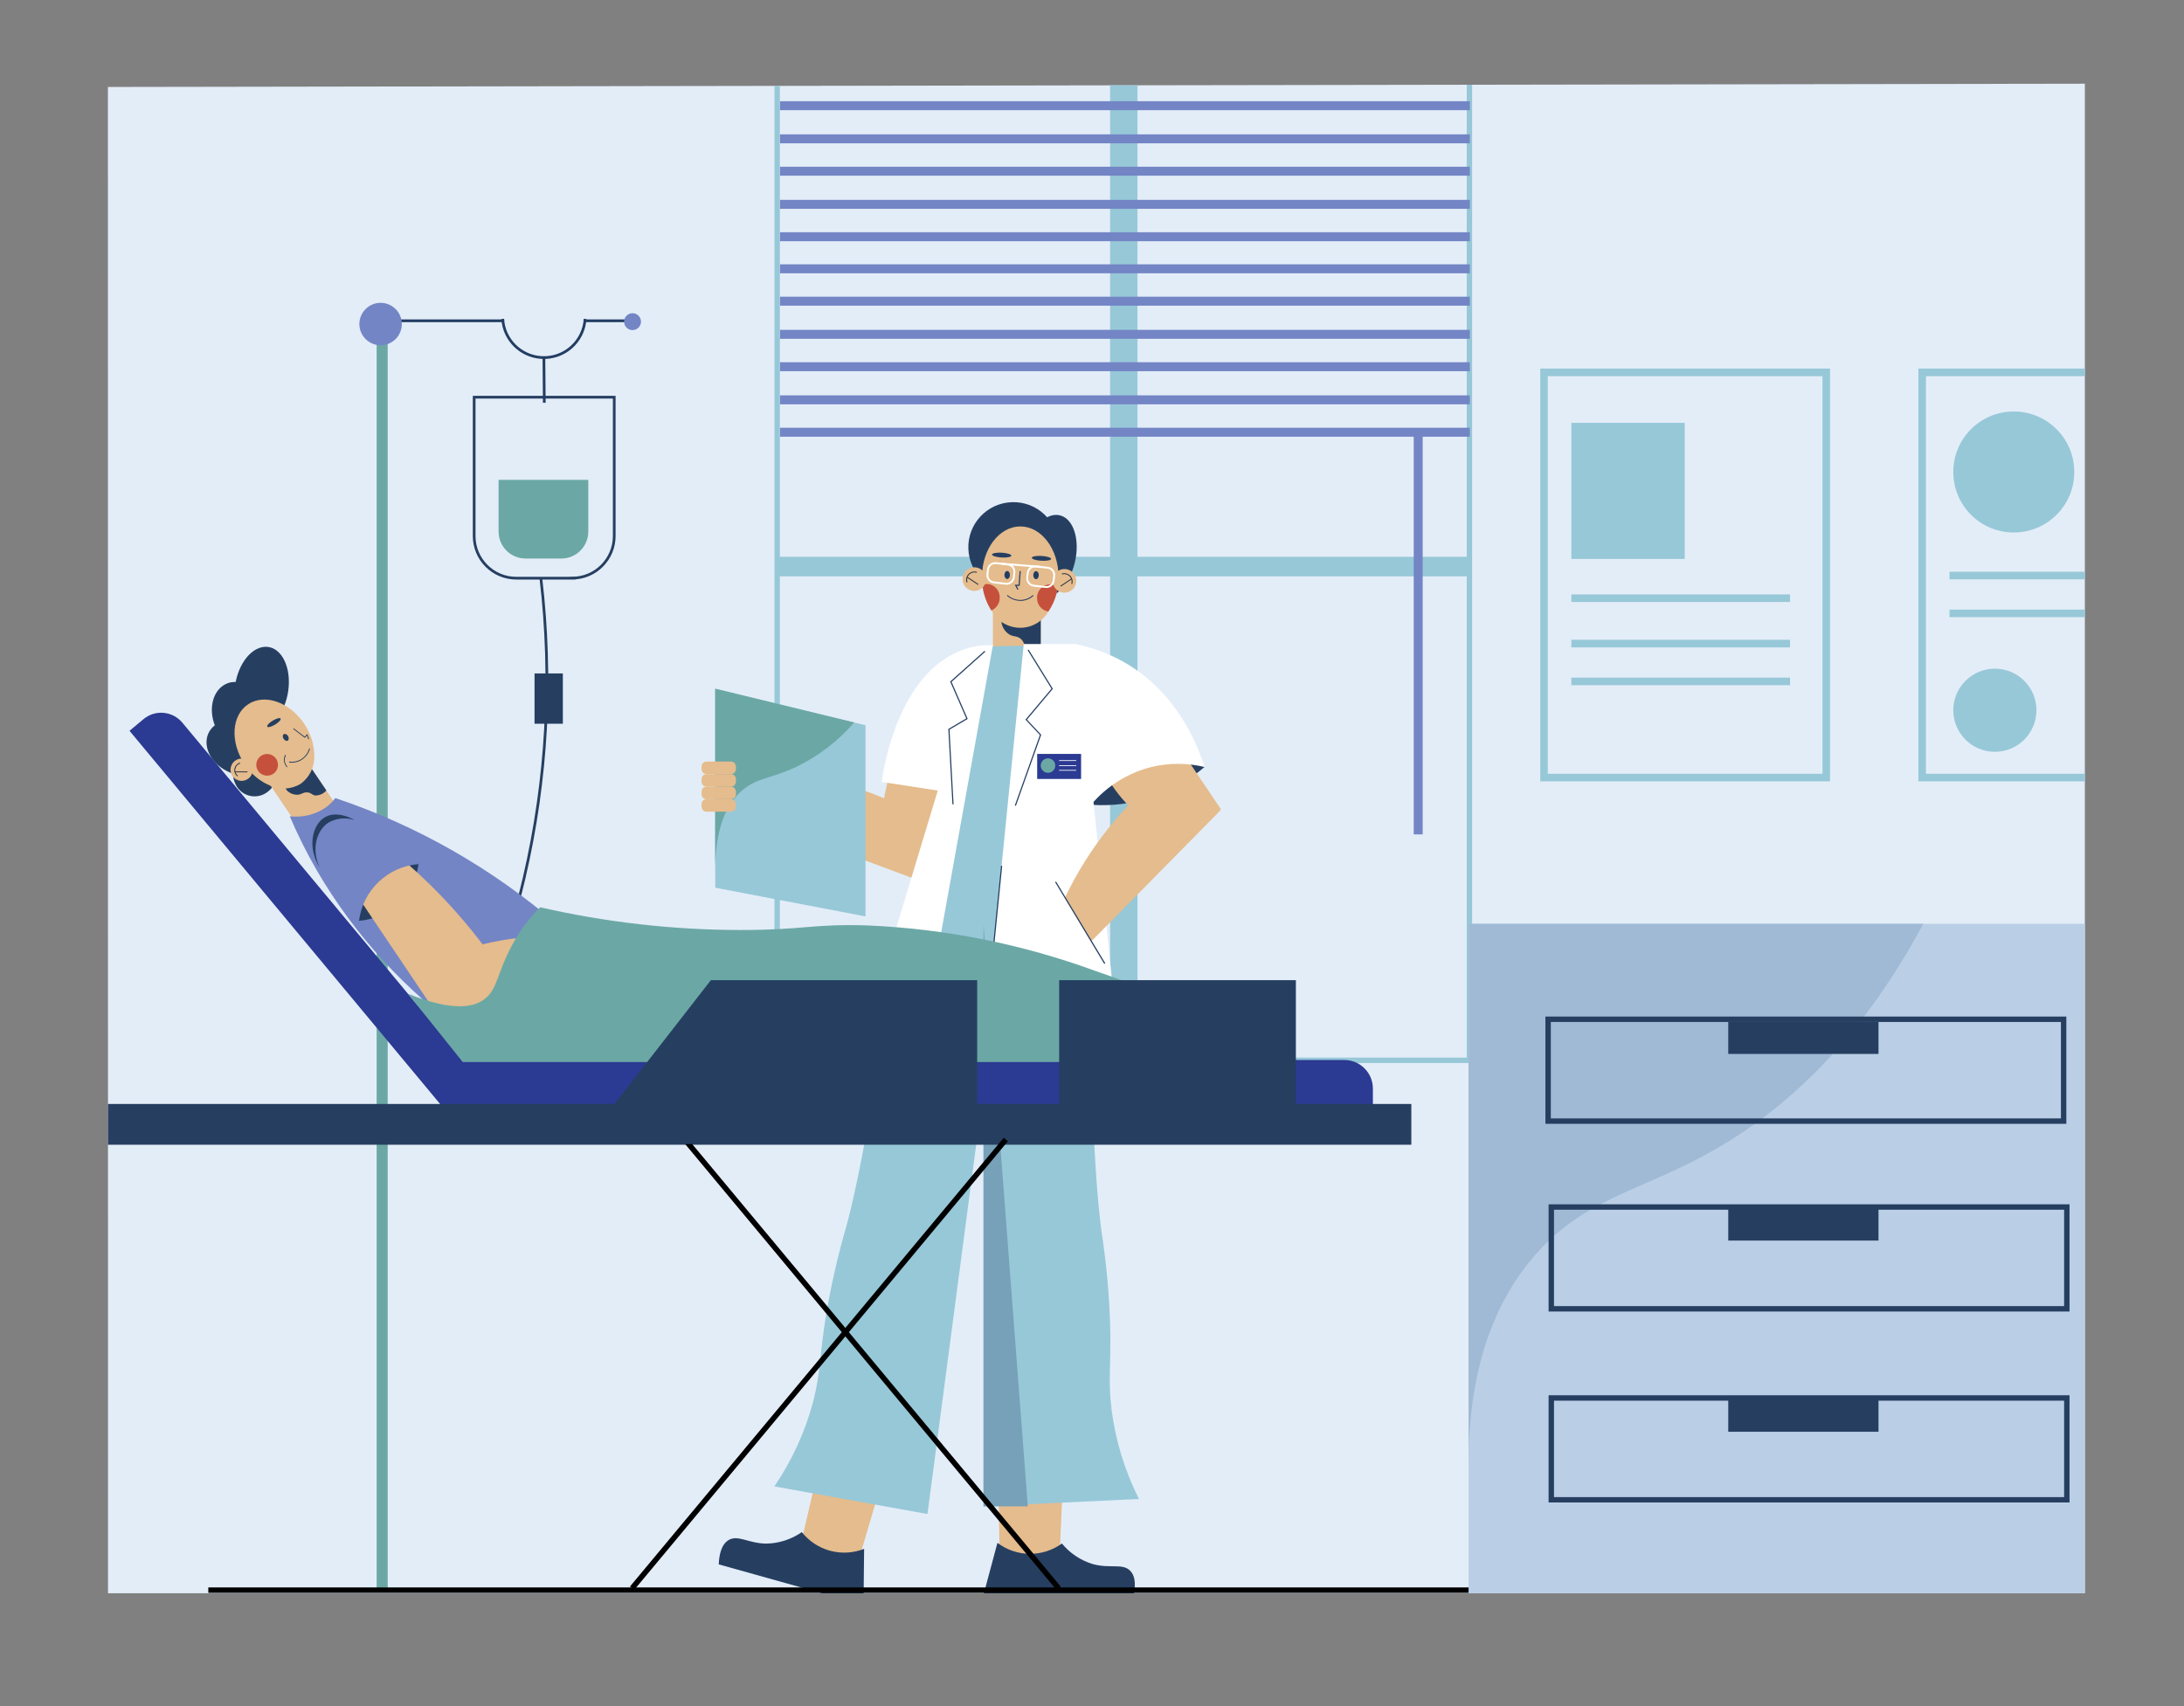 <?xml version="1.0" encoding="UTF-8"?>
<svg id="Layer_1" data-name="Layer 1" xmlns="http://www.w3.org/2000/svg" xmlns:xlink="http://www.w3.org/1999/xlink" viewBox="0 0 403.35 315.1">
  <rect x="0" y="0" width="403.35" height="315.1" fill="#808080" stroke="none"/>
  <defs>
    <style>
      .cls-1 {
        fill: #bacfe6;
      }

      .cls-2 {
        fill: #fff;
      }

      .cls-3 {
        stroke: #000;
      }

      .cls-3, .cls-4, .cls-5, .cls-6, .cls-7, .cls-8, .cls-9 {
        fill: none;
      }

      .cls-3, .cls-4, .cls-5, .cls-6, .cls-8, .cls-9 {
        stroke-miterlimit: 10;
      }

      .cls-10 {
        fill: #97c8d8;
      }

      .cls-11 {
        fill: #233d62;
      }

      .cls-12 {
        fill: #2b3a92;
      }

      .cls-13 {
        fill: #263f61;
      }

      .cls-4, .cls-5 {
        stroke: #263f61;
      }

      .cls-14 {
        fill: #a0bad6;
      }

      .cls-5, .cls-9 {
        stroke-width: .5px;
      }

      .cls-15 {
        clip-path: url(#clippath);
      }

      .cls-6 {
        stroke: #97c8d8;
      }

      .cls-16 {
        fill: #e3edf8;
      }

      .cls-8 {
        stroke-width: .15px;
      }

      .cls-8, .cls-9 {
        stroke: #233d62;
      }

      .cls-17 {
        fill: #2b3340;
      }

      .cls-18 {
        fill: #c5513d;
      }

      .cls-19 {
        fill: #7385c5;
      }

      .cls-20 {
        fill: #6ba8a5;
      }

      .cls-21 {
        fill: #77a1b9;
      }

      .cls-22 {
        fill: #e5bc8d;
      }
    </style>
    <clipPath id="clippath">
      <polyline class="cls-7" points="19.93 16.06 19.95 294.28 385.04 294.28 385.04 15.46 19.93 16.06"/>
    </clipPath>
  </defs>
  <g class="cls-15">
    <path id="Path_39483" data-name="Path 39483" class="cls-16" d="m19.93,12.79h415.39v281.48H19.93V12.79Z"/>
    <rect id="Rectangle_5389" data-name="Rectangle 5389" class="cls-6" x="143.53" y="12.45" width="127.85" height="183.39"/>
    <rect id="Rectangle_5390" data-name="Rectangle 5390" class="cls-10" x="205.02" y="12.57" width="5.06" height="183.43"/>
    <rect id="Rectangle_5391" data-name="Rectangle 5391" class="cls-10" x="143.64" y="102.84" width="127.82" height="3.61"/>
    <rect id="Rectangle_5392" data-name="Rectangle 5392" class="cls-19" x="144.06" y="12.71" width="127.4" height="1.66"/>
    <rect id="Rectangle_5393" data-name="Rectangle 5393" class="cls-19" x="144.06" y="18.69" width="127.4" height="1.66"/>
    <rect id="Rectangle_5394" data-name="Rectangle 5394" class="cls-19" x="144.06" y="24.81" width="127.4" height="1.66"/>
    <rect id="Rectangle_5395" data-name="Rectangle 5395" class="cls-19" x="144.06" y="30.79" width="127.4" height="1.66"/>
    <rect id="Rectangle_5396" data-name="Rectangle 5396" class="cls-19" x="144.06" y="36.91" width="127.4" height="1.66"/>
    <rect id="Rectangle_5397" data-name="Rectangle 5397" class="cls-19" x="144.06" y="42.89" width="127.4" height="1.66"/>
    <rect id="Rectangle_5398" data-name="Rectangle 5398" class="cls-19" x="144.06" y="48.82" width="127.4" height="1.66"/>
    <rect id="Rectangle_5399" data-name="Rectangle 5399" class="cls-19" x="144.06" y="54.8" width="127.4" height="1.66"/>
    <rect id="Rectangle_5400" data-name="Rectangle 5400" class="cls-19" x="144.06" y="60.92" width="127.4" height="1.66"/>
    <rect id="Rectangle_5401" data-name="Rectangle 5401" class="cls-19" x="144.06" y="66.9" width="127.4" height="1.66"/>
    <rect id="Rectangle_5402" data-name="Rectangle 5402" class="cls-19" x="144.06" y="73.02" width="127.4" height="1.66"/>
    <rect id="Rectangle_5403" data-name="Rectangle 5403" class="cls-19" x="144.06" y="79" width="127.4" height="1.66"/>
    <rect id="Rectangle_5404" data-name="Rectangle 5404" class="cls-19" x="261.09" y="79.68" width="1.66" height="74.43"/>
    <path id="Path_39371" data-name="Path 39371" class="cls-5" d="m105.67,106.79h-10.32c-4.29,0-7.78-3.48-7.78-7.78h0v-25.65h25.87v25.65c0,4.29-3.48,7.77-7.78,7.77Z"/>
    <path id="Path_39372" data-name="Path 39372" class="cls-20" d="m103.67,103.16h-6.61c-2.75,0-4.98-2.23-4.98-4.98h0v-9.55h16.57v9.55c0,2.75-2.23,4.98-4.98,4.98h0"/>
    <rect id="Rectangle_5405" data-name="Rectangle 5405" class="cls-20" x="69.56" y="59.41" width="2.04" height="234.29"/>
    <path id="Path_39373" data-name="Path 39373" class="cls-5" d="m99.89,106.79c2.18,18.48,1.14,37.2-3.08,55.32-1.54,6.57-3.51,13.03-5.89,19.34"/>
    <rect id="Rectangle_5406" data-name="Rectangle 5406" class="cls-13" x="98.72" y="124.38" width="5.23" height="9.3"/>
    <line id="Line_237" data-name="Line 237" class="cls-9" x1="93.11" y1="59.25" x2="70.14" y2="59.25"/>
    <line id="Line_238" data-name="Line 238" class="cls-9" x1="116.08" y1="59.25" x2="107.79" y2="59.25"/>
    <path id="Path_39374" data-name="Path 39374" class="cls-9" d="m108.06,58.9c-.26,4.2-3.88,7.4-8.09,7.13-3.84-.24-6.89-3.3-7.13-7.13"/>
    <line id="Line_239" data-name="Line 239" class="cls-9" x1="100.45" y1="66.04" x2="100.52" y2="74.39"/>
    <path id="Path_39375" data-name="Path 39375" class="cls-19" d="m74.21,59.85c0,2.17-1.76,3.92-3.92,3.92s-3.92-1.76-3.92-3.92,1.76-3.92,3.92-3.92h0c2.17,0,3.92,1.76,3.92,3.92"/>
    <path id="Path_39376" data-name="Path 39376" class="cls-19" d="m118.38,59.41c0,.86-.7,1.56-1.56,1.56-.86,0-1.56-.7-1.56-1.56,0-.86.7-1.56,1.56-1.56h0c.86,0,1.56.7,1.56,1.56"/>
    <path id="Path_39377" data-name="Path 39377" class="cls-13" d="m201.5,148.64c2.7-7.33,10.83-11.08,18.16-8.38.98.36,1.92.83,2.79,1.4-5.77,5.03-13.32,7.54-20.95,6.98"/>
    <path id="Path_39378" data-name="Path 39378" class="cls-22" d="m153.76,260.04l-5.88,25.2,10.5,3.59,7.87-26.62-12.49-2.17Z"/>
    <path id="Path_39379" data-name="Path 39379" class="cls-13" d="m148.08,282.98c-1.91,1.33-4.17,2.07-6.49,2.12-3.32,0-5.29-1.7-7.03-.65-1.36.82-1.75,2.76-1.82,4.49l26.74,7.48.11-10.35c-4.1,1.62-8.77.36-11.5-3.08"/>
    <path id="Path_39380" data-name="Path 39380" class="cls-10" d="m171.29,279.64l-28.28-5.1c3.26-4.79,5.69-10.09,7.17-15.69,1.4-5.37,1.11-8.08,2.35-15.79.94-5.63,2.21-11.2,3.81-16.68,2.12-7.92,5.22-23.22,9.47-55.78l19.52,2.57-14.04,106.46Z"/>
    <path id="Path_39381" data-name="Path 39381" class="cls-13" d="m189.3,101.68c-1.02,4.21.22,8.12,2.76,8.73s5.43-2.3,6.44-6.5-.22-8.12-2.76-8.73-5.43,2.3-6.45,6.5"/>
    <path id="Path_39382" data-name="Path 39382" class="cls-13" d="m178.84,101.36c.16,4.6,4.01,8.2,8.61,8.04,4.6-.16,8.2-4.01,8.04-8.61-.16-4.6-4.01-8.2-8.61-8.04h0c-4.6.16-8.2,4.01-8.04,8.61"/>
    <rect id="Rectangle_5407" data-name="Rectangle 5407" class="cls-22" x="183.37" y="112.36" width="8.84" height="10.77"/>
    <path id="Path_39383" data-name="Path 39383" class="cls-13" d="m192.21,112.36v7.61c-.89.23-1.83.08-2.6-.41-.63-.5-.43-1.09-1.19-1.64-.67-.49-1.17-.3-1.9-.67-.82-.47-1.39-1.28-1.55-2.21.08-.89.16-1.79.24-2.68h7Z"/>
    <path id="Path_39384" data-name="Path 39384" class="cls-22" d="m181.36,106.59c0,.47.02.95.08,1.42v.02c.18,1.67.74,3.27,1.64,4.69,0,0,.01.02.02.03,1.55,2.93,5.18,4.06,8.11,2.51,1.01-.53,1.84-1.33,2.41-2.32.91-1.34,1.51-2.87,1.74-4.48.09-.62.14-1.24.14-1.86,0-5.17-3.15-9.37-7.06-9.37s-7.08,4.19-7.08,9.35"/>
    <path id="Path_39385" data-name="Path 39385" class="cls-18" d="m191.53,110.44c-.04,1.24.85,2.31,2.08,2.51.91-1.34,1.51-2.87,1.74-4.48-.41-.35-.92-.54-1.46-.54-1.35.05-2.4,1.17-2.36,2.52"/>
    <path id="Path_39386" data-name="Path 39386" class="cls-18" d="m181.43,108.03c.18,1.67.74,3.27,1.64,4.69,0,0,.01.02.02.03.95-.4,1.56-1.34,1.54-2.37.05-1.35-1.01-2.48-2.35-2.52-.29,0-.58.06-.85.17"/>
    <path id="Path_39387" data-name="Path 39387" class="cls-22" d="m177.84,106.35c-.34,1.16.33,2.37,1.49,2.71s2.37-.33,2.71-1.49-.33-2.37-1.49-2.71c0,0,0,0,0,0-1.16-.34-2.37.33-2.71,1.49"/>
    <path id="Path_39388" data-name="Path 39388" class="cls-17" d="m178.52,107.57l.16-.05c-.24-.71.15-1.49.86-1.73.27-.09.57-.09.84,0l.05-.16c-.81-.26-1.67.19-1.93,1-.1.31-.09.64,0,.95"/>
    <rect id="Rectangle_5408" data-name="Rectangle 5408" class="cls-17" x="179.55" y="106.04" width=".17" height="2.46" transform="translate(-9.09 197.58) rotate(-56.41)"/>
    <path id="Path_39389" data-name="Path 39389" class="cls-22" d="m198.69,106.68c.33,1.16-.34,2.37-1.5,2.71-1.16.33-2.37-.34-2.71-1.5-.33-1.16.34-2.37,1.5-2.71,1.16-.33,2.37.34,2.71,1.5,0,0,0,0,0,0"/>
    <path id="Path_39390" data-name="Path 39390" class="cls-17" d="m198.01,107.9c.27-.81-.16-1.68-.97-1.95-.31-.1-.64-.11-.95-.01l.05.16c.72-.22,1.49.18,1.71.9.09.27.08.57,0,.84l.17.05Z"/>
    <path id="Path_39391" data-name="Path 39391" class="cls-17" d="m195.91,108.34l2.05-1.36-.09-.14-2.05,1.36.09.14Z"/>
    <path id="Path_39392" data-name="Path 39392" class="cls-11" d="m189.02,110.94c.69-.12,1.34-.43,1.86-.9l-.11-.13c-.56.5-1.27.82-2.03.89-.98.07-1.94-.25-2.67-.9l-.11.13c.77.67,1.78,1.01,2.8.94.09,0,.18-.02.26-.03"/>
    <path id="Path_39393" data-name="Path 39393" class="cls-11" d="m190.83,106.23c0,.41.23.74.51.74s.51-.33.51-.74-.23-.74-.51-.74-.51.33-.51.74"/>
    <path id="Path_39394" data-name="Path 39394" class="cls-11" d="m185.5,106.2c0,.41.23.74.51.74s.51-.33.51-.74-.23-.74-.51-.74-.51.33-.51.74"/>
    <path id="Path_39395" data-name="Path 39395" class="cls-11" d="m187.91,108.93l-.5-.93h.71l.19-2.53.21.02-.21,2.72h-.55l.33.62-.19.1Z"/>
    <path id="Path_39396" data-name="Path 39396" class="cls-13" d="m183.21,102.42c-.01.25.77.49,1.76.55s1.8-.1,1.81-.34-.77-.49-1.76-.55-1.8.1-1.81.34"/>
    <path id="Path_39397" data-name="Path 39397" class="cls-13" d="m190.56,103.02c-.01.25.77.49,1.76.55s1.8-.1,1.81-.34-.77-.49-1.76-.55-1.8.1-1.81.34"/>
    <path id="Path_39398" data-name="Path 39398" class="cls-2" d="m193.25,108.59c-.06,0-.11,0-.17,0l-2.19-.25c-.84-.1-1.44-.85-1.35-1.69l.1-.86c.09-.84.85-1.44,1.69-1.35l2.19.25c.84.09,1.44.85,1.35,1.69,0,0,0,0,0,0l-.1.86c-.09.77-.74,1.36-1.52,1.36m-2.32-.6l2.18.25c.65.07,1.23-.4,1.31-1.04l.1-.86c.07-.65-.39-1.23-1.04-1.31l-2.19-.25c-.65-.07-1.23.4-1.31,1.04l-.1.86c-.07.65.39,1.23,1.04,1.31"/>
    <path id="Path_39399" data-name="Path 39399" class="cls-2" d="m185.9,107.99c-.06,0-.11,0-.17,0l-2.19-.25c-.84-.09-1.44-.85-1.35-1.69,0,0,0,0,0,0l.1-.86c.09-.84.85-1.44,1.69-1.35,0,0,0,0,0,0l2.18.25c.84.09,1.44.85,1.35,1.69l-.1.86c-.09.77-.74,1.36-1.52,1.36m-2.09-3.82c-.6,0-1.1.45-1.17,1.05l-.1.86c-.07.65.39,1.23,1.04,1.3h0l2.19.25c.65.07,1.23-.39,1.31-1.04l.1-.86c.07-.65-.39-1.23-1.04-1.31l-2.19-.25s-.09,0-.13,0"/>
    <rect id="Rectangle_5409" data-name="Rectangle 5409" class="cls-2" x="188.39" y="100.81" width=".35" height="7.21" transform="translate(69.39 284.01) rotate(-85.41)"/>
    <path id="Path_39400" data-name="Path 39400" class="cls-22" d="m199.09,126.2l-20.74-.92-.27,29.42,18.29,3.14,2.72-31.64Z"/>
    <path id="Path_39401" data-name="Path 39401" class="cls-22" d="m181.11,133.31l-10.89,29.45-7.94-9.38c1.24-9.37,3.87-18.51,7.81-27.11l11.03,7.04"/>
    <path id="Path_39402" data-name="Path 39402" class="cls-22" d="m170.11,162.77l-38.2-14.19,2.21-4.98c9.88-1.42,19.95-.09,29.12,3.83l6.87,15.34"/>
    <path id="Path_39403" data-name="Path 39403" class="cls-2" d="m181.31,119.2c-1.23.15-2.45.44-3.61.87-11.74,4.35-14.48,21.53-14.88,24.35l10.93,1.68,7.57-26.91"/>
    <path id="Path_39404" data-name="Path 39404" class="cls-22" d="m196.82,261.46l-1.12,25.86-11.09.63-.42-27.76,12.62,1.27Z"/>
    <path id="Path_39405" data-name="Path 39405" class="cls-10" d="m194.05,119.18c3.03,19.45,6.06,38.91,9.1,58.36l-38.98-.57,17.71-57.58,12.17-.21Z"/>
    <path id="Path_39406" data-name="Path 39406" class="cls-10" d="m132.09,163.96l27.75,5.3v-35.31l-27.75-6.74v36.76Z"/>
    <path id="Path_39407" data-name="Path 39407" class="cls-20" d="m132.09,127.2l25.66,6.24c-2.97,3.45-6.63,6.25-10.74,8.22-4.58,2.16-7.05,1.95-9.78,4.19-2.35,1.93-4.99,5.76-5.15,14.24v-32.89Z"/>
    <path id="Path_39408" data-name="Path 39408" class="cls-2" d="m183.37,119.18l-16.35,90.82-13.45.84,27.75-91.65,2.06-.02"/>
    <path id="Path_39409" data-name="Path 39409" class="cls-10" d="m181.64,278.22l28.71-1.36c-2.61-5.17-4.32-10.75-5.06-16.5-.68-5.5-.05-8.15-.27-15.97-.19-5.7-.73-11.39-1.6-17.03-1.06-8.13-2.14-23.7-2.1-56.53h-19.69v107.38Z"/>
    <path id="Path_39410" data-name="Path 39410" class="cls-21" d="m181.64,170.84l8.18,107.38h-8.18v-107.38Z"/>
    <path id="Path_39411" data-name="Path 39411" class="cls-2" d="m198.92,118.95c3.08,29.65,6.16,59.31,9.24,88.96l-28.03.52c2.98-29.83,5.96-59.66,8.94-89.48h9.85Z"/>
    <path id="Path_39412" data-name="Path 39412" class="cls-22" d="m130.49,142.98h4.5c.51,0,.92-.41.92-.92h0v-.48c0-.51-.41-.92-.92-.92h-4.5c-.51,0-.92.41-.92.92h0v.48c0,.51.41.92.92.92h0"/>
    <path id="Path_39413" data-name="Path 39413" class="cls-22" d="m130.49,145.3h4.5c.51,0,.92-.41.92-.92h0v-.48c0-.51-.41-.92-.92-.92h-4.5c-.51,0-.92.41-.92.92h0v.48c0,.51.41.92.92.92h0"/>
    <path id="Path_39414" data-name="Path 39414" class="cls-22" d="m130.49,147.61h4.5c.51,0,.92-.41.92-.92h0v-.48c0-.51-.41-.92-.92-.92h-4.5c-.51,0-.92.41-.92.92h0v.48c0,.51.41.92.92.92h0"/>
    <path id="Path_39415" data-name="Path 39415" class="cls-22" d="m130.49,149.92h4.5c.51,0,.92-.41.92-.92h0v-.48c0-.51-.41-.92-.92-.92h-4.5c-.51,0-.92.41-.92.92h0v.48c0,.51.41.92.92.92h0"/>
    <path id="Path_39416" data-name="Path 39416" class="cls-22" d="m209.88,126.29l15.63,23.21-11.81,3.39c-4.93-2.87-8.74-7.32-10.81-12.63-1.33-3.56-1.81-7.39-1.4-11.17l8.38-2.79"/>
    <path id="Path_39417" data-name="Path 39417" class="cls-22" d="m225.47,149.6c-9.54,9.67-19.07,19.35-28.61,29.02l-3.64-4.06c3.05-9.68,8.27-18.55,15.25-25.92l16.99.96"/>
    <path id="Path_39418" data-name="Path 39418" class="cls-2" d="m198.46,118.94l3.04,29.7c2.9-3.45,6.81-5.89,11.17-6.98,3.21-.77,6.56-.77,9.78,0-1.03-3.32-4.72-13.7-15.07-19.48-2.78-1.55-5.79-2.64-8.91-3.23"/>
    <path id="Path_39419" data-name="Path 39419" class="cls-11" d="m187.62,148.84l-.2-.07,4.63-13.02-2.66-2.84.06-.07,4.74-5.64-4.4-7.11.18-.11,4.48,7.24-.05.06-4.73,5.63,2.62,2.8-.02.06-4.65,13.07Z"/>
    <path id="Path_39420" data-name="Path 39420" class="cls-11" d="m175.9,148.56l-.76-13.92.06-.03,3.25-1.92-2.97-6.81.06-.05,6.29-5.62.14.16-6.23,5.57,2.98,6.84-.08.05-3.28,1.93.75,13.8h-.21Z"/>
    <rect id="Rectangle_5410" data-name="Rectangle 5410" class="cls-12" x="191.55" y="139.25" width="8.11" height="4.62"/>
    <path id="Path_39421" data-name="Path 39421" class="cls-20" d="m194.89,141.4c0,.74-.6,1.34-1.34,1.34s-1.34-.6-1.34-1.34.6-1.34,1.34-1.34h0c.74,0,1.34.6,1.34,1.34h0"/>
    <rect id="Rectangle_5411" data-name="Rectangle 5411" class="cls-2" x="195.6" y="140.41" width="3.16" height=".14"/>
    <rect id="Rectangle_5412" data-name="Rectangle 5412" class="cls-2" x="195.6" y="141.33" width="3.16" height=".14"/>
    <rect id="Rectangle_5413" data-name="Rectangle 5413" class="cls-2" x="195.6" y="142.21" width="3.16" height=".14"/>
    <path id="Path_39422" data-name="Path 39422" class="cls-13" d="m196.12,285.09c1.48,1.79,3.45,3.11,5.68,3.79,3.2.89,5.56-.21,6.95,1.26,1.09,1.16.94,3.13.55,4.81h-27.77s2.68-9.99,2.68-9.99c3.51,2.66,8.35,2.71,11.91.12"/>
    <path id="Path_39423" data-name="Path 39423" class="cls-2" d="m194.94,162.88c-7.17,10.59-10.26,19.43-7.71,21.71,3.39,3.03,16.1-6.1,16.8-6.61l-9.08-15.1"/>
    <path id="Path_39424" data-name="Path 39424" class="cls-11" d="m203.94,178.03l-9.08-15.1.18-.11,9.09,15.1-.19.11Z"/>
    <path id="Path_39425" data-name="Path 39425" class="cls-11" d="m199.66,208.53h-19.65v-.12s4.87-48.51,4.87-48.51l.21.02-4.84,48.4h19.42v.21Z"/>
    <path id="Path_39426" data-name="Path 39426" class="cls-12" d="m253.55,204.57H85.46v-8.79h162.81c2.92,0,5.28,2.36,5.28,5.28h0s0,3.51,0,3.51Z"/>
    <path id="Path_39427" data-name="Path 39427" class="cls-13" d="m45.11,138.58c1.76-1.24,4.19-.83,5.44.93.11.16.21.33.3.5,1.13,2.22.46,4.93-1.58,6.36-1.76,1.24-4.19.83-5.43-.93-.11-.16-.22-.33-.3-.51-1.13-2.22-.46-4.93,1.58-6.36"/>
    <path id="Path_39428" data-name="Path 39428" class="cls-13" d="m44.86,133.1c3.36.82,5.82,3.72,5.48,6.48s-3.33,4.31-6.69,3.49-5.82-3.72-5.48-6.48,3.33-4.31,6.69-3.49"/>
    <path id="Path_39429" data-name="Path 39429" class="cls-13" d="m48.17,129c1.82,2.94,1.54,6.73-.62,8.46s-5.39.75-7.22-2.19-1.54-6.73.62-8.46,5.39-.75,7.22,2.19"/>
    <path id="Path_39430" data-name="Path 39430" class="cls-13" d="m53.35,126.06c-.04,4.18-2.33,8.03-5.1,8.61s-4.99-2.35-4.95-6.53,2.32-8.03,5.1-8.61,4.99,2.35,4.95,6.53"/>
    <rect id="Rectangle_5414" data-name="Rectangle 5414" class="cls-22" x="51.95" y="141.27" width="8.03" height="11.04" transform="translate(-72.57 56.47) rotate(-34.03)"/>
    <path id="Path_39431" data-name="Path 39431" class="cls-13" d="m56.71,140.72l3.57,5.28c-.5.57-1.22.91-1.99.93-.67-.05-.8-.55-1.59-.58-.69-.03-.95.34-1.63.43-.79.06-1.56-.24-2.11-.81l-1.1-1.97,4.84-3.27Z"/>
    <path id="Path_39432" data-name="Path 39432" class="cls-22" d="m56.23,133.75c.25.37.47.76.67,1.16h0c.72,1.42,1.11,2.97,1.14,4.55v.04c.11,2.07-.84,4.05-2.52,5.27-1.71,1.04-3.82,1.16-5.64.32-1.41-.58-2.67-1.48-3.68-2.62-.39-.44-.75-.9-1.07-1.39-2.68-4.06-2.36-8.99.71-11.01s7.72-.37,10.4,3.69"/>
    <path id="Path_39433" data-name="Path 39433" class="cls-13" d="m55.32,140.57c-.61.26-1.27.35-1.93.26l.02-.16c.7.1,1.42-.02,2.05-.35.8-.45,1.39-1.2,1.64-2.09l.15.04c-.26.93-.88,1.71-1.72,2.18-.07.04-.15.08-.22.11"/>
    <path id="Path_39434" data-name="Path 39434" class="cls-13" d="m53.18,135.93c.21.32.2.7-.02.85s-.57,0-.78-.32-.2-.7.02-.85.57,0,.79.32"/>
    <path id="Path_39435" data-name="Path 39435" class="cls-13" d="m53.11,141.61l-.12.11c-.59-.62-.72-1.55-.32-2.31l.14.08c-.38.7-.26,1.56.28,2.13"/>
    <path id="Path_39436" data-name="Path 39436" class="cls-13" d="m51.82,132.72c.12.2-.33.7-1.01,1.11s-1.33.58-1.45.38.33-.7,1.01-1.11,1.33-.58,1.45-.38"/>
    <path id="Path_39437" data-name="Path 39437" class="cls-8" d="m54.2,134.58l2.09,1.6.43-.47.3.82"/>
    <path id="Path_39438" data-name="Path 39438" class="cls-22" d="m42.66,142.78c.34,1.08,1.49,1.69,2.58,1.35,1.08-.34,1.69-1.49,1.35-2.58-.34-1.08-1.49-1.69-2.57-1.35-1.08.34-1.69,1.49-1.35,2.57,0,0,0,0,0,0"/>
    <path id="Path_39439" data-name="Path 39439" class="cls-17" d="m43.83,143.39c-.63-.49-.74-1.4-.25-2.03.19-.24.45-.42.75-.5l.05.15c-.68.19-1.08.9-.89,1.59.07.26.23.5.45.67l-.1.12Z"/>
    <path id="Path_39440" data-name="Path 39440" class="cls-17" d="m45.7,142.65h-2.31v-.16h2.31v.16Z"/>
    <path id="Path_39441" data-name="Path 39441" class="cls-18" d="m51.05,140.22c.58.95.27,2.19-.67,2.76s-2.19.27-2.76-.67c-.58-.95-.27-2.19.67-2.76,0,0,0,0,0,0,.95-.58,2.19-.27,2.76.68"/>
    <path id="Path_39442" data-name="Path 39442" class="cls-19" d="m53.51,150.76c1.48,3.46,3.16,6.83,5.05,10.09,6.99,11.95,16.45,22.27,27.75,30.27l16.82-20.18c-12.06-10.46-26.06-18.46-41.2-23.54-.48.64-1.04,1.2-1.68,1.68-1.96,1.37-4.35,1.97-6.73,1.68"/>
    <path id="Path_39443" data-name="Path 39443" class="cls-12" d="m84.48,207.75l-60.56-72.77,2.59-2.16c2.16-1.8,5.36-1.5,7.16.65,0,0,0,0,0,0l57.31,68.87-6.5,5.41Z"/>
    <path id="Path_39444" data-name="Path 39444" class="cls-13" d="m66.3,170.08c-1.98-3.91-.42-8.68,3.48-10.66,2.38-1.21,5.2-1.14,7.52.18-.76,5.64-5.33,10-11,10.48"/>
    <path id="Path_39445" data-name="Path 39445" class="cls-22" d="m64.19,162.78l16.48,24.51,8.99-12.15c-3.23-4.35-6.81-8.43-10.7-12.19-2.52-2.44-5.16-4.75-7.92-6.91l-6.85,6.74"/>
    <path id="Path_39446" data-name="Path 39446" class="cls-22" d="m80.48,187.61l37.61-7.36-1.3-4.97c-8.95-2.82-18.5-3.12-27.61-.87l-8.7,13.2"/>
    <path id="Path_39447" data-name="Path 39447" class="cls-19" d="m66.3,170.08c-6.54-7.94-7.79-16.09-5.46-18.21s9.79.22,16.46,7.73c-5.69.44-10.28,4.82-11,10.48"/>
    <path id="Path_39448" data-name="Path 39448" class="cls-20" d="m75.37,183.55c8.47,3.41,12.35,2.47,14.29.84,2.27-1.89,2.1-4.63,5.05-10.09,1.34-2.48,3.04-4.74,5.05-6.73,12.14,2.78,24.55,4.19,36.99,4.2,11.61.02,13.35-1.18,23.54-.84,14.36.62,28.54,3.46,42.04,8.41,12.38,4.22,24.24,9.86,35.31,16.82H85.46l-10.09-12.61"/>
    <path id="Path_39449" data-name="Path 39449" class="cls-13" d="m65.45,151.44c-.23-.14-3.12-1.78-5.36-.55-2.38,1.3-3.44,5.52-1.05,9.34-1.54-3.26-.66-6.8,1.61-8.29,1.46-.83,3.2-1.01,4.8-.49"/>
    <rect id="Rectangle_5415" data-name="Rectangle 5415" class="cls-13" x="19.88" y="203.9" width="240.77" height="7.53"/>
    <line id="Line_240" data-name="Line 240" class="cls-3" x1="126.48" y1="210.46" x2="195.51" y2="293.35"/>
    <line id="Line_241" data-name="Line 241" class="cls-3" x1="185.76" y1="210.46" x2="116.73" y2="293.35"/>
    <line id="Line_242" data-name="Line 242" class="cls-3" x1="38.47" y1="293.7" x2="274.11" y2="293.7"/>
    <path id="Path_39450" data-name="Path 39450" class="cls-13" d="m180.47,211.3h-72.73l23.55-30.27h49.18v30.27Z"/>
    <rect id="Rectangle_5416" data-name="Rectangle 5416" class="cls-13" x="195.61" y="181.03" width="43.72" height="30.27"/>
    <rect id="Rectangle_5417" data-name="Rectangle 5417" class="cls-1" x="271.22" y="170.62" width="125.77" height="125.77"/>
    <path id="Path_39451" data-name="Path 39451" class="cls-14" d="m271.22,170.62v98.92c.09-11.21,2.18-26.2,12.35-37.79,9.58-10.93,20.09-11.73,34.09-19.98,11.14-6.56,25.3-18.33,37.54-41.14h-83.97Z"/>
    <rect id="Rectangle_5418" data-name="Rectangle 5418" class="cls-13" x="396.99" y="170.62" width="26.45" height="125.77"/>
    <rect id="Rectangle_5419" data-name="Rectangle 5419" class="cls-4" x="285.91" y="188.26" width="95.21" height="18.81"/>
    <rect id="Rectangle_5420" data-name="Rectangle 5420" class="cls-4" x="286.5" y="222.93" width="95.21" height="18.81"/>
    <rect id="Rectangle_5421" data-name="Rectangle 5421" class="cls-4" x="286.5" y="258.2" width="95.21" height="18.81"/>
    <rect id="Rectangle_5422" data-name="Rectangle 5422" class="cls-13" x="319.18" y="188.77" width="27.75" height="5.89"/>
    <rect id="Rectangle_5423" data-name="Rectangle 5423" class="cls-13" x="319.18" y="223.25" width="27.75" height="5.89"/>
    <rect id="Rectangle_5424" data-name="Rectangle 5424" class="cls-13" x="319.18" y="258.56" width="27.75" height="5.89"/>
    <path id="Path_39452" data-name="Path 39452" class="cls-10" d="m337.98,144.31h-53.52v-76.23h53.52v76.23Zm-52.13-1.4h50.73v-73.43h-50.73v73.43Z"/>
    <rect id="Rectangle_5425" data-name="Rectangle 5425" class="cls-10" x="290.2" y="78.1" width="20.95" height="25.14"/>
    <rect id="Rectangle_5426" data-name="Rectangle 5426" class="cls-10" x="290.2" y="109.79" width="40.39" height="1.4"/>
    <rect id="Rectangle_5427" data-name="Rectangle 5427" class="cls-10" x="290.2" y="118.17" width="40.39" height="1.4"/>
    <rect id="Rectangle_5428" data-name="Rectangle 5428" class="cls-10" x="290.2" y="125.16" width="40.39" height="1.4"/>
    <path id="Path_39453" data-name="Path 39453" class="cls-10" d="m407.82,144.31h-53.52v-76.23h53.53v76.23Zm-52.13-1.4h50.73v-73.43h-50.73v73.43Z"/>
    <rect id="Rectangle_5429" data-name="Rectangle 5429" class="cls-10" x="360.04" y="105.6" width="40.39" height="1.4"/>
    <rect id="Rectangle_5430" data-name="Rectangle 5430" class="cls-10" x="360.04" y="112.59" width="40.39" height="1.4"/>
    <path id="Path_39454" data-name="Path 39454" class="cls-10" d="m383.09,87.18c0,6.17-5,11.17-11.18,11.17-6.17,0-11.17-5-11.17-11.18,0-6.17,5-11.17,11.17-11.17,6.17,0,11.18,5,11.18,11.18"/>
    <path id="Path_39455" data-name="Path 39455" class="cls-10" d="m376.1,131.18c0,4.24-3.44,7.68-7.68,7.68s-7.68-3.44-7.68-7.68,3.44-7.68,7.68-7.68h0c4.24,0,7.68,3.44,7.68,7.68"/>
    <path id="Path_39456" data-name="Path 39456" class="cls-10" d="m401.24,131.18c0,4.24-3.44,7.68-7.68,7.68s-7.68-3.44-7.68-7.68,3.44-7.68,7.68-7.68h0c4.24,0,7.68,3.44,7.68,7.68"/>
  </g>
</svg>